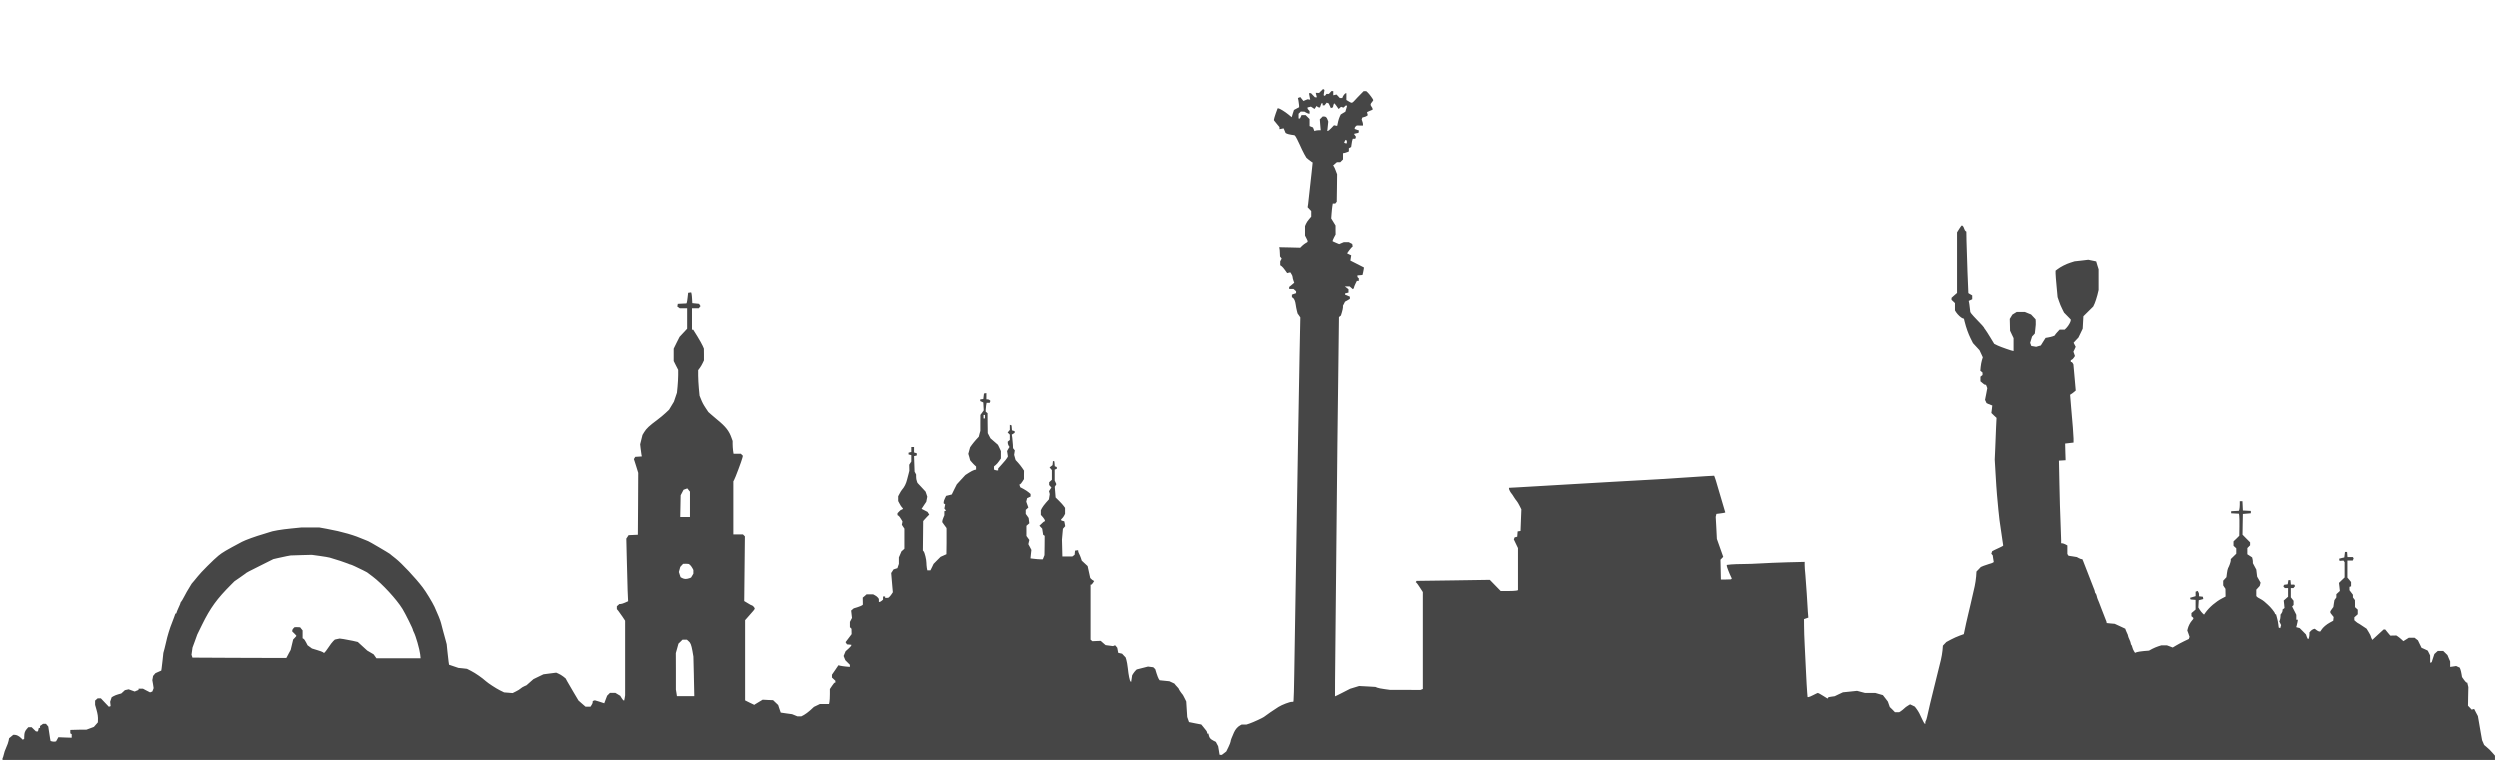 <?xml version="1.0" encoding="UTF-8"?> <svg xmlns="http://www.w3.org/2000/svg" version="1.0" width="1181px" height="359px" viewBox="0 0 1181 359" preserveAspectRatio="xMidYMid meet"><g fill="#464646"><path d="M1.11 358.44 c0.23 -0.42 0.55 -1.30 0.68 -2.02 0.10 -0.68 0.62 -2.18 1.14 -3.29 0.52 -1.11 1.04 -2.57 1.14 -3.22 l0.23 -1.17 0.98 -0.81 0.98 -0.81 0.59 0 c0.94 0 2.05 0.52 3.03 1.47 l0.88 0.85 0.33 -0.20 0.33 -0.20 0.03 -1.20 c0.03 -1.66 0.33 -2.47 1.17 -3.45 l0.75 -0.85 0.81 0 0.78 0 1.01 0.98 1.01 0.98 0.46 0 0.49 0 0.20 -0.81 0.20 -0.81 0.29 0 0.29 0 0 -0.46 0 -0.49 0.72 -0.49 0.72 -0.52 0.68 0 0.68 0 0.55 0.65 0.55 0.65 0.33 2.21 c0.16 1.20 0.42 2.74 0.52 3.42 l0.23 1.20 0.75 0.20 c0.39 0.10 0.98 0.13 1.30 0.07 l0.55 -0.10 0.55 -0.98 0.55 -0.98 3.13 0.13 3.16 0.10 0 -0.81 0 -0.85 -0.33 -0.20 -0.33 -0.20 0 -0.81 0 -0.78 0.42 -0.03 c0.20 0 1.92 -0.07 3.81 -0.10 l3.42 -0.03 1.76 -0.65 1.73 -0.65 0.94 -1.07 0.94 -1.07 0.03 -0.88 c0.10 -1.66 -0.10 -3.03 -0.72 -5.21 l-0.62 -2.18 0 -1.01 0 -1.01 0.59 -0.52 0.62 -0.55 0.75 0 0.75 0 1.89 1.99 1.89 1.99 0.42 -0.13 0.42 -0.16 -0.10 -1.01 -0.13 -1.04 0.36 -1.07 0.36 -1.07 0.91 -0.52 c0.49 -0.29 1.50 -0.68 2.25 -0.88 l1.40 -0.39 0.85 -0.78 0.85 -0.78 0.88 -0.20 0.88 -0.20 1.43 0.52 1.43 0.52 0.91 -0.39 0.91 -0.36 0 -0.29 0 -0.29 1.04 0 1.07 0 1.66 0.88 1.66 0.85 0.52 -0.20 0.55 -0.20 0.33 -0.81 0.29 -0.81 -0.29 -1.89 -0.33 -1.89 0.20 -0.98 0.16 -0.98 0.55 -0.65 0.55 -0.65 1.37 -0.62 1.40 -0.62 0.16 -1.01 c0.10 -0.55 0.29 -2.44 0.49 -4.17 l0.33 -3.16 0.52 -1.89 c0.29 -1.04 0.65 -2.54 0.81 -3.35 0.46 -2.34 1.82 -6.77 2.74 -8.95 0.23 -0.52 0.68 -1.76 1.01 -2.67 l0.62 -1.73 0.23 0 c0.16 0 0.26 -0.16 0.26 -0.33 0 -0.20 0.46 -1.30 0.98 -2.44 0.55 -1.14 0.98 -2.21 0.98 -2.41 0 -0.16 0.10 -0.36 0.26 -0.42 0.13 -0.03 0.78 -1.20 1.50 -2.54 0.68 -1.34 1.66 -3.06 2.18 -3.84 0.52 -0.78 0.94 -1.47 0.94 -1.56 0 -0.16 0.52 -0.85 1.47 -1.89 0.36 -0.39 1.17 -1.37 1.79 -2.18 1.30 -1.73 7.72 -8.14 9.74 -9.74 1.99 -1.60 3.35 -2.41 11.10 -6.54 1.60 -0.85 6.54 -2.64 10.26 -3.71 1.07 -0.29 2.25 -0.68 2.60 -0.81 1.40 -0.59 5.76 -1.34 10.45 -1.79 l4.92 -0.49 4.20 0 4.20 0.03 3.42 0.62 c7.46 1.37 13.02 3 18.14 5.24 0.75 0.36 1.43 0.62 1.50 0.62 0.23 0 9.77 5.60 10.22 5.99 0.23 0.20 0.59 0.52 0.81 0.68 0.23 0.20 1.07 0.85 1.86 1.47 2.83 2.21 9.51 9.31 12.83 13.71 1.50 1.95 4.53 6.94 5.57 9.15 1.43 3.09 2.83 6.54 3.09 7.72 0.16 0.65 0.59 2.28 0.94 3.61 0.39 1.34 0.91 3.32 1.20 4.36 l0.52 1.95 0.33 3.29 c0.16 1.79 0.42 3.97 0.55 4.85 l0.23 1.56 2.21 0.75 2.21 0.75 2.02 0.20 2.02 0.23 1.92 0.98 c2.21 1.14 5.27 3.29 7 4.85 1.17 1.04 4.66 3.32 6.58 4.30 l2.05 1.01 2.02 0.16 2.02 0.16 1.56 -0.78 c0.88 -0.42 1.89 -1.04 2.25 -1.40 0.36 -0.33 1.11 -0.81 1.69 -1.04 l1.04 -0.46 1.66 -1.47 1.63 -1.43 2.34 -1.14 2.38 -1.14 3 -0.39 3.03 -0.39 1.04 0.46 c0.59 0.23 1.60 0.85 2.25 1.34 l1.17 0.94 0.68 1.27 c0.36 0.68 1.73 3.03 3.03 5.21 l2.34 3.94 1.66 1.47 1.66 1.43 1.17 0 1.20 0 0.52 -0.81 c0.29 -0.42 0.52 -1.01 0.52 -1.30 l0 -0.52 0.49 -0.20 0.52 -0.16 1.86 0.55 c1.01 0.33 2.02 0.65 2.21 0.72 l0.36 0.13 0.68 -1.79 0.68 -1.79 0.65 -0.65 0.68 -0.68 1.27 0 1.30 0 1.14 0.68 1.14 0.68 0.68 1.11 c0.39 0.62 0.81 1.11 0.98 1.11 l0.23 0 0.23 -1.20 0.20 -1.24 0 -17.62 0 -17.62 -1.27 -1.92 c-0.72 -1.04 -1.60 -2.28 -1.95 -2.74 l-0.68 -0.81 0 -0.68 0 -0.68 0.59 -0.52 0.62 -0.55 0.62 0 c0.33 0 1.27 -0.29 2.05 -0.65 l1.43 -0.65 -0.23 -5.14 c-0.10 -2.80 -0.29 -9.48 -0.39 -14.78 l-0.23 -9.67 0.55 -0.81 0.52 -0.81 2.18 -0.10 2.21 -0.10 0.10 -14.62 0.07 -14.62 -1.01 -3.26 -1.04 -3.26 0.33 -0.52 0.33 -0.52 1.56 -0.10 1.53 -0.10 -0.20 -1.04 c-0.10 -0.59 -0.29 -1.86 -0.39 -2.87 l-0.20 -1.82 0.55 -2.21 0.55 -2.21 0.81 -1.34 c1.07 -1.73 2.31 -2.90 6.28 -5.86 1.17 -0.85 2.87 -2.28 3.81 -3.16 l1.66 -1.56 1.14 -1.89 1.14 -1.89 0.72 -2.12 0.72 -2.12 0.29 -2.93 c0.16 -1.60 0.29 -4.04 0.29 -5.41 l0 -2.47 -1.07 -2.08 -1.04 -2.08 0 -2.93 0 -2.93 1.37 -2.80 1.40 -2.77 1.79 -1.92 1.79 -1.92 0 -4.82 0 -4.82 -1.73 0 -1.73 0 -0.59 -0.42 -0.59 -0.42 0.13 -0.65 0.10 -0.62 2.05 -0.10 2.05 -0.10 0.16 -0.42 c0.10 -0.23 0.26 -1.37 0.39 -2.51 l0.23 -2.08 0.72 -0.10 0.72 -0.10 0.20 0.75 c0.07 0.42 0.20 1.56 0.23 2.54 l0.10 1.79 1.60 0.16 1.60 0.16 0.33 0.55 0.36 0.52 -0.42 0.52 -0.42 0.52 -1.60 0 -1.60 0 0 5.05 0 5.05 0.29 0 0.29 0 1.99 3.19 c1.07 1.76 2.21 3.78 2.51 4.49 l0.55 1.27 0.03 2.77 0 2.77 -0.62 1.30 c-0.33 0.72 -0.94 1.76 -1.37 2.31 l-0.75 1.01 0 2.57 c0 1.40 0.16 4.14 0.33 6.06 l0.33 3.45 0.52 1.27 c0.81 2.05 1.20 2.77 2.44 4.66 l1.20 1.79 1.47 1.30 c0.81 0.72 2.08 1.82 2.87 2.44 3.84 3.13 5.50 5.24 6.61 8.50 l0.52 1.43 0 1.50 c0 0.81 0.10 2.18 0.20 3.03 l0.23 1.50 1.73 0 1.73 0 0.46 0.49 0.49 0.46 -0.26 1.07 c-0.29 1.27 -3.42 9.61 -3.91 10.42 l-0.33 0.59 0 12.54 0 12.54 2.25 0 2.28 0 0.46 0.46 0.46 0.46 -0.16 15.27 -0.16 15.30 1.69 1.01 c0.91 0.59 1.79 1.04 1.95 1.04 0.36 0 1.34 1.11 1.34 1.50 0 0.29 -0.59 1.04 -3.55 4.33 l-1.01 1.14 0 18.95 0 18.95 2.15 1.07 2.18 1.04 0.52 -0.36 c0.29 -0.20 1.17 -0.75 1.99 -1.20 l1.47 -0.88 2.47 0.13 2.44 0.10 1.20 1.14 1.20 1.14 0.59 1.79 0.62 1.79 2.67 0.39 2.67 0.36 1.30 0.52 1.27 0.52 0.91 0 0.88 0 1.30 -0.68 c0.72 -0.39 2.05 -1.40 3 -2.25 l1.69 -1.56 1.43 -0.68 1.40 -0.68 2.15 0 2.15 0 0.20 -1.01 c0.10 -0.55 0.20 -2.15 0.20 -3.55 l0 -2.51 1.01 -1.50 c0.55 -0.85 1.14 -1.53 1.30 -1.53 l0.29 0 0 -0.42 0 -0.46 -0.81 -0.75 -0.81 -0.75 0 -0.68 0 -0.68 1.53 -2.21 1.53 -2.25 0.85 0.23 c0.46 0.10 1.66 0.29 2.70 0.39 l1.86 0.16 0 -0.49 0 -0.52 -1.07 -1.07 -1.07 -1.07 -0.42 -1.01 -0.39 -1.01 0.46 -1.11 0.46 -1.11 1.34 -1.20 c0.75 -0.68 1.37 -1.37 1.37 -1.53 l0 -0.33 -1.01 -0.10 -1.04 -0.10 -0.33 -0.52 -0.33 -0.52 1.43 -1.89 1.43 -1.89 -0.03 -1.27 -0.03 -1.27 -0.39 -0.39 -0.36 -0.36 0 -1.24 0 -1.27 0.49 -0.94 0.49 -0.94 -0.20 -1.73 -0.20 -1.73 0.59 -0.52 0.62 -0.52 1.79 -0.55 c0.98 -0.33 1.95 -0.72 2.15 -0.88 l0.39 -0.33 -0.03 -1.66 -0.03 -1.66 0.91 -0.75 0.88 -0.78 1.56 0 1.60 0 0.85 0.46 c0.49 0.23 1.07 0.72 1.34 1.04 l0.46 0.62 0.03 0.75 0 0.72 0.33 0 c0.16 0 0.62 -0.26 0.98 -0.55 l0.65 -0.55 0 -0.75 0 -0.75 0.49 0 0.49 0 0 0.33 0 0.33 0.75 0 0.72 -0.03 0.49 -0.39 c0.26 -0.23 0.75 -0.81 1.07 -1.30 l0.62 -0.94 -0.20 -2.15 c-0.13 -1.20 -0.29 -3.26 -0.39 -4.56 l-0.20 -2.38 0.55 -0.81 0.52 -0.85 0.94 -0.33 0.94 -0.29 0.33 -1.01 0.36 -1.01 0 -1.56 0 -1.53 0.62 -1.43 0.59 -1.40 0.72 -0.62 0.68 -0.62 0 -4.75 0 -4.75 -0.62 -0.91 -0.59 -0.91 0.16 -0.78 0.13 -0.81 -0.72 -1.20 c-0.39 -0.68 -0.91 -1.37 -1.17 -1.50 l-0.46 -0.26 0 -0.46 0 -0.46 0.78 -0.81 c0.42 -0.49 0.91 -0.85 1.11 -0.85 0.20 0 0.42 -0.13 0.55 -0.29 l0.16 -0.29 -0.46 -0.49 c-0.26 -0.23 -0.78 -1.01 -1.14 -1.73 l-0.68 -1.27 0 -1.14 0 -1.14 0.68 -1.27 c0.36 -0.72 0.85 -1.47 1.04 -1.69 1.20 -1.34 2.05 -3.03 2.51 -5.01 0.20 -0.81 0.52 -2.05 0.72 -2.77 l0.33 -1.30 -0.03 -1.43 -0.03 -1.43 0.49 -0.75 0.49 -0.75 0 -1.53 0 -1.50 -0.65 -0.16 -0.65 -0.16 0 -0.42 0 -0.42 0.65 -0.16 0.65 -0.16 0 -1.17 0 -1.17 0.65 0 0.65 0 0 1.27 0 1.30 0.65 0.20 0.65 0.20 0 0.52 0 0.49 -0.65 0.16 -0.65 0.16 0.13 3.68 0.13 3.65 0.36 0.68 0.36 0.68 0 1.14 c0 0.62 0.13 1.50 0.33 1.95 l0.29 0.85 1.92 2.05 1.92 2.08 0.42 1.20 0.39 1.20 -0.23 1.20 -0.23 1.20 -0.88 1.30 c-0.49 0.72 -0.98 1.47 -1.11 1.69 l-0.23 0.36 1.40 0.72 1.40 0.72 0.39 0.62 0.42 0.65 -1.07 1.07 c-0.59 0.59 -1.24 1.30 -1.43 1.56 l-0.36 0.46 -0.07 6.94 -0.07 6.94 0.36 0.42 c0.49 0.59 1.30 3.87 1.30 5.31 0 0.65 0.10 1.76 0.20 2.44 l0.23 1.20 0.72 0 0.75 0 0.75 -1.50 0.72 -1.53 1.66 -1.69 1.66 -1.66 1.40 -0.62 1.37 -0.62 0.07 -5.37 c0.03 -2.96 0.03 -5.76 0 -6.19 l-0.03 -0.81 -1.01 -1.37 -0.98 -1.37 0 -0.49 c0 -0.26 0.23 -1.01 0.49 -1.63 l0.49 -1.17 0 -0.98 0 -0.94 0.42 -0.16 0.39 -0.13 -0.42 -0.49 -0.39 -0.49 0.20 -0.98 0.20 -1.01 -0.36 -0.20 -0.36 -0.23 0 -0.62 c0 -0.36 0.26 -1.14 0.59 -1.79 l0.55 -1.14 0.81 -0.20 c0.46 -0.10 1.04 -0.26 1.34 -0.33 l0.52 -0.13 1.17 -2.41 1.20 -2.38 2.02 -2.21 2.05 -2.21 1.66 -1.07 c0.91 -0.59 2.05 -1.17 2.54 -1.30 l0.85 -0.20 0 -0.72 0 -0.72 -0.55 -0.49 c-0.33 -0.29 -0.98 -0.94 -1.43 -1.47 l-0.81 -0.94 -0.42 -1.56 -0.46 -1.53 0.42 -1.56 0.42 -1.53 0.81 -1.14 c0.46 -0.62 1.37 -1.76 2.05 -2.51 l1.24 -1.34 0.36 -1.40 0.39 -1.37 0 -3.78 0.03 -3.78 0.78 -1.04 0.78 -1.07 -0.10 -1.86 -0.10 -1.89 -0.72 -0.33 -0.75 -0.33 0 -0.39 0 -0.39 0.75 -0.10 0.72 -0.10 0.16 -1.30 0.16 -1.30 0.59 -0.10 0.55 -0.10 0 1.47 0 1.50 0.59 0 c0.33 0 0.75 0.16 0.94 0.36 l0.36 0.36 -0.16 0.46 -0.16 0.46 -0.75 0 -0.72 0 -0.23 1.24 c-0.10 0.65 -0.20 1.60 -0.20 2.05 l0 0.88 0.42 0.36 0.46 0.36 0.03 4.72 0.07 4.72 0.62 1.20 0.65 1.24 1.76 1.53 1.76 1.53 0.72 1.47 0.68 1.50 0 1.73 0 1.76 -0.85 1.24 c-0.46 0.68 -1.20 1.53 -1.63 1.86 l-0.78 0.62 0 0.78 0 0.75 0.52 0.20 c0.29 0.10 0.72 0.20 0.98 0.20 l0.46 0 0 -0.46 0 -0.46 1.92 -2.15 c1.07 -1.17 2.12 -2.44 2.31 -2.83 l0.39 -0.72 -0.20 -1.27 -0.20 -1.27 0.55 -0.98 0.59 -0.94 -0.42 -0.65 c-0.20 -0.36 -0.39 -0.91 -0.39 -1.27 l0 -0.62 0.49 -0.39 0.49 -0.39 0 -1.27 0 -1.24 -0.52 -0.52 -0.52 -0.52 0.52 -0.59 0.52 -0.59 0 -1.20 0 -1.24 0.39 0.13 0.42 0.16 0.10 1.17 0.10 1.17 0.65 0.20 0.62 0.20 0 0.39 0 0.39 -0.68 0.42 -0.68 0.42 0.23 1.53 c0.10 0.85 0.23 2.28 0.29 3.22 l0.07 1.66 0.42 0.52 0.42 0.52 -0.16 1.04 -0.16 1.07 0.33 1.20 0.36 1.24 1.11 1.20 c0.62 0.68 1.53 1.82 1.99 2.51 l0.88 1.30 -0.03 1.99 0 2.02 -0.75 1.17 c-0.39 0.62 -0.88 1.20 -1.07 1.27 l-0.36 0.13 0.23 0.65 0.20 0.62 1.53 0.81 c0.85 0.46 1.95 1.17 2.44 1.60 l0.91 0.78 0 0.62 0 0.59 -0.81 0.39 -0.81 0.36 -0.23 0.85 -0.20 0.81 0.49 1.40 0.49 1.37 -0.59 0.55 -0.62 0.55 0 0.98 0 0.94 0.68 0.94 0.68 0.98 0.16 1.27 0.16 1.24 -0.68 0.59 -0.68 0.59 0 2.41 0 2.41 0.68 0.94 0.68 0.94 -0.23 0.98 -0.23 1.01 0.72 1.34 0.72 1.37 -0.23 2.02 -0.20 1.99 1.73 0.20 c0.94 0.13 2.25 0.23 2.90 0.23 l1.20 0 0.39 -0.98 0.39 -0.98 0.07 -4.56 0.03 -4.59 -0.36 -0.23 -0.36 -0.23 -0.23 -1.47 -0.23 -1.47 -0.65 -0.68 -0.65 -0.68 1.07 -1.01 c0.55 -0.59 1.14 -1.04 1.30 -1.04 0.52 0 0.20 -0.85 -0.72 -1.95 l-0.98 -1.11 0 -1.11 0 -1.07 0.52 -1.04 c0.33 -0.59 1.17 -1.73 1.92 -2.57 l1.37 -1.53 0.20 -1.24 0.20 -1.24 -0.16 -0.68 -0.20 -0.72 0.55 -0.85 0.59 -0.88 -0.55 -0.59 -0.52 -0.59 0 -0.65 0 -0.65 0.65 -0.59 0.65 -0.59 0 -2.28 0 -2.28 -0.55 -0.62 -0.55 -0.65 0.68 -0.52 0.72 -0.55 0.10 -0.98 0.10 -0.98 0.33 0.07 0.33 0.10 0.10 1.14 0.10 1.17 0.49 0.20 0.46 0.16 0 0.42 0 0.42 -0.49 0.20 -0.49 0.16 0 2.60 0 2.60 0.39 0.85 0.39 0.85 -0.36 0.62 -0.39 0.59 0.20 2.54 0.20 2.54 1.66 1.63 c0.91 0.91 1.92 2.02 2.21 2.47 l0.59 0.81 0 1.40 0 1.40 -0.46 0.91 c-0.26 0.49 -0.72 1.07 -0.98 1.30 -0.72 0.62 -0.65 0.91 0.29 1.14 l0.78 0.20 0.23 1.14 0.20 1.17 -0.52 0.59 -0.55 0.62 -0.23 2.54 -0.23 2.57 0.10 4.01 0.10 3.97 2.38 0 2.34 0 0.52 -0.39 0.55 -0.42 0.10 -0.98 0.10 -0.98 0.75 -0.10 0.72 -0.10 0 0.42 c0 0.23 0.20 0.81 0.46 1.30 0.26 0.46 0.62 1.37 0.85 2.02 l0.39 1.20 1.37 1.27 1.40 1.30 0.62 2.83 0.62 2.80 0.42 0.42 c0.23 0.26 0.65 0.59 0.94 0.72 l0.49 0.29 -0.55 0.88 c-0.33 0.46 -0.68 0.85 -0.85 0.85 l-0.29 0 0 12.99 0 12.99 0.42 0.36 0.46 0.36 1.95 -0.10 1.95 -0.07 1.14 1.01 1.17 1.01 1.76 0.23 1.76 0.23 0.49 -0.20 0.49 -0.20 0.52 0.59 0.49 0.59 0.23 1.20 0.23 1.20 0.91 0.20 0.91 0.20 0.81 0.88 0.85 0.88 0.36 1.17 c0.20 0.65 0.52 2.41 0.68 3.91 0.33 3.26 0.88 5.86 1.27 6.25 l0.29 0.29 0.26 -1.56 0.23 -1.60 0.49 -0.81 c0.29 -0.46 0.78 -1.07 1.07 -1.37 l0.59 -0.59 2.67 -0.68 2.67 -0.68 1.24 0.16 1.24 0.16 0.49 0.46 0.46 0.46 0.59 1.95 c0.33 1.04 0.78 2.25 1.01 2.60 l0.46 0.68 2.28 0.23 2.31 0.23 1.20 0.55 1.17 0.55 0.59 0.75 c0.33 0.39 0.81 0.94 1.07 1.17 0.26 0.26 0.46 0.55 0.46 0.68 0 0.20 1.34 2.18 1.66 2.44 0.13 0.10 0.59 0.91 1.01 1.79 l0.81 1.63 0.23 3.68 0.23 3.65 0.42 1.20 0.42 1.20 2.90 0.59 2.90 0.55 0.81 0.98 c1.53 1.79 1.95 2.44 1.95 2.87 l0 0.42 0.29 0 0.29 0 0.23 0.91 c0.26 1.17 0.75 1.73 2.12 2.44 l1.17 0.59 0.55 1.04 0.55 1.04 0.33 1.95 c0.16 1.07 0.33 1.99 0.33 2.05 0 0.03 0.23 0.07 0.55 0.07 l0.52 0 1.07 -0.81 1.04 -0.81 1.01 -2.05 c0.55 -1.14 1.01 -2.31 1.01 -2.57 0 -0.52 0.55 -2.02 1.63 -4.40 0.68 -1.47 1.69 -2.64 2.83 -3.26 l0.75 -0.42 1.14 0 1.11 0 1.56 -0.52 c1.66 -0.55 6.15 -2.64 6.74 -3.09 0.81 -0.68 5.37 -3.81 6.87 -4.72 1.73 -1.07 5.27 -2.41 6.35 -2.41 l0.65 0 0.13 -0.72 c0.10 -0.42 0.23 -6.02 0.33 -12.47 0.26 -18.85 0.81 -51.90 1.17 -72.12 0.20 -10.29 0.49 -28.10 0.65 -39.56 0.16 -11.46 0.49 -28.91 0.68 -38.81 l0.36 -17.94 -0.65 -0.94 -0.65 -0.91 -0.33 -1.30 c-0.20 -0.72 -0.42 -2.02 -0.55 -2.90 -0.23 -1.69 -0.72 -2.80 -1.37 -3.22 l-0.42 -0.26 0 -0.62 0 -0.59 0.98 -0.36 0.98 -0.33 0 -0.46 0 -0.46 -0.59 -0.52 -0.62 -0.55 -1.01 0 -1.04 0 0 -0.46 0 -0.49 1.20 -0.98 1.20 -1.01 -0.39 -1.07 c-0.23 -0.59 -0.39 -1.34 -0.39 -1.66 0 -0.29 -0.23 -0.91 -0.55 -1.37 l-0.52 -0.81 -0.75 0.16 -0.75 0.20 -0.98 -1.37 c-0.52 -0.78 -1.27 -1.63 -1.63 -1.89 l-0.68 -0.46 0 -0.94 0 -0.91 0.36 -0.65 0.33 -0.65 -0.39 -0.49 -0.39 -0.49 -0.07 -1.69 c-0.03 -0.94 -0.10 -1.92 -0.20 -2.18 l-0.13 -0.49 4.98 0.10 4.98 0.13 0.88 -0.88 c0.49 -0.49 1.27 -1.07 1.76 -1.34 1.07 -0.55 1.11 -0.62 0.26 -2.25 l-0.65 -1.27 0 -2.21 0 -2.25 0.46 -1.07 c0.23 -0.59 0.91 -1.56 1.47 -2.21 l1.01 -1.17 0 -1.30 0 -1.34 -0.85 -0.91 -0.85 -0.91 0.23 -1.47 c0.20 -1.50 0.75 -6.45 1.66 -14.95 l0.49 -4.72 -0.49 -0.26 c-0.26 -0.16 -0.91 -0.65 -1.47 -1.11 l-0.98 -0.81 -0.98 -1.69 c-0.52 -0.94 -1.56 -3.09 -2.31 -4.79 -0.78 -1.69 -1.60 -3.35 -1.86 -3.65 l-0.49 -0.55 -1.53 -0.23 c-0.81 -0.13 -1.76 -0.36 -2.08 -0.52 l-0.62 -0.33 -0.46 -1.11 -0.46 -1.07 -0.98 0.20 -0.98 0.20 0 -0.52 0 -0.49 -1.30 -1.56 -1.30 -1.60 0 -0.42 c0 -0.26 0.39 -1.53 0.85 -2.87 l0.88 -2.41 0.33 0 c0.55 0 3.22 1.63 4.82 2.96 l1.50 1.24 0.52 -1.73 0.55 -1.69 1.20 -0.65 1.24 -0.65 -0.03 -0.98 c-0.03 -0.52 -0.16 -1.50 -0.29 -2.15 l-0.26 -1.24 0.59 -0.20 0.55 -0.23 0.72 0.91 0.75 0.94 0.98 -0.42 1.01 -0.39 0.59 0.10 0.62 0.10 -0.10 -0.49 c-0.07 -0.26 -0.20 -0.98 -0.29 -1.56 l-0.20 -1.04 0.49 0 0.46 0 0.94 0.98 0.94 0.98 0.46 0 0.46 0 -0.16 -0.55 c-0.07 -0.33 -0.20 -0.81 -0.26 -1.07 l-0.13 -0.49 0.81 0.03 0.78 0.03 0.94 -0.94 0.94 -0.91 0.33 0.20 0.33 0.23 -0.20 1.24 -0.20 1.24 0.29 0.16 0.29 0.20 0.39 -0.49 0.39 -0.49 0.59 0 0.55 0 0.59 -0.65 0.59 -0.65 0.46 0 0.42 0 0 0.98 0 0.98 0.75 -0.16 0.78 -0.20 0.78 0.81 0.78 0.85 0.59 0 0.59 0 0.20 -0.55 c0.29 -0.72 1.14 -1.73 1.47 -1.73 l0.26 0 0 1.60 0 1.60 1.11 0.68 c1.43 0.91 1.60 0.88 2.87 -0.52 0.59 -0.65 1.76 -1.92 2.64 -2.77 l1.53 -1.56 0.62 0 0.62 0 0.65 0.59 c0.72 0.62 2.67 3.29 2.67 3.65 0 0.13 -0.29 0.55 -0.65 0.98 -0.78 0.88 -0.81 1.30 -0.16 2.15 0.26 0.33 0.49 0.78 0.49 1.01 l0 0.39 -1.34 0.55 -1.30 0.59 0.16 0.72 0.20 0.72 -0.42 0.33 c-0.23 0.20 -0.78 0.42 -1.27 0.55 l-0.88 0.23 -0.16 0.46 -0.16 0.46 0.29 0.85 c0.20 0.46 0.33 1.11 0.33 1.43 l0 0.59 -1.47 0 -1.43 -0.03 -0.52 0.42 c-0.26 0.23 -0.49 0.59 -0.49 0.81 l0 0.42 1.01 0.36 1.01 0.36 -0.13 0.55 -0.10 0.59 -0.65 0.10 c-0.36 0.07 -0.85 0.16 -1.07 0.26 l-0.42 0.13 0.49 0.68 0.46 0.68 -0.16 0.46 -0.16 0.46 -0.59 0 -0.59 0 -0.16 0.46 c-0.10 0.23 -0.29 1.11 -0.39 1.95 l-0.23 1.50 -0.52 0.29 -0.55 0.29 0 0.75 0 0.72 -0.49 0.26 c-0.26 0.13 -0.88 0.33 -1.37 0.46 l-0.91 0.16 0 1.47 0 1.47 -0.65 0.65 -0.65 0.65 -0.78 0 -0.81 0 -0.91 0.78 -0.88 0.78 0.33 0.42 c0.20 0.26 0.62 1.20 0.94 2.08 l0.62 1.63 -0.07 6.51 -0.10 6.48 -0.36 0.42 -0.33 0.42 -0.59 0 -0.59 0 -0.23 1.37 c-0.10 0.78 -0.29 2.38 -0.36 3.55 l-0.16 2.12 1.04 1.69 1.01 1.66 0 2.12 0.03 2.12 -0.72 1.34 c-0.36 0.72 -0.68 1.43 -0.68 1.60 l0 0.26 1.53 0.68 1.56 0.65 1.07 -0.46 1.11 -0.46 1.20 0 1.17 0 0.81 0.42 0.81 0.42 0.10 0.59 0.13 0.62 -0.29 0.20 c-0.42 0.29 -2.47 3 -2.34 3.06 0.07 0.07 0.52 0.26 1.04 0.49 l0.88 0.39 -0.20 1.24 -0.20 1.24 3.22 1.63 3.19 1.63 -0.07 0.65 c-0.03 0.33 -0.20 1.14 -0.33 1.76 l-0.29 1.14 -1.20 0.10 -1.20 0.10 0 0.46 c0 0.26 0.16 0.55 0.33 0.65 l0.33 0.20 0 0.65 0 0.62 -0.46 0 -0.46 0 -0.68 1.40 c-0.39 0.78 -0.68 1.56 -0.68 1.79 0 0.20 -0.13 0.42 -0.29 0.52 l-0.26 0.20 -0.75 -0.65 -0.75 -0.65 -1.14 0 -1.14 0 0.88 0.68 0.85 0.65 0 0.81 0 0.78 -0.81 0.20 -0.81 0.20 0 0.29 0 0.29 1.14 0.46 1.14 0.49 0 0.52 0 0.52 -1.14 0.68 -1.17 0.65 -0.46 0.94 -0.49 0.91 0 0.75 c0 0.42 -0.23 1.47 -0.49 2.34 l-0.49 1.60 -0.46 0.36 -0.46 0.36 -0.36 29.63 c-0.23 16.31 -0.55 45.23 -0.72 64.31 -0.20 19.08 -0.46 46.04 -0.59 59.91 -0.16 13.87 -0.23 25.27 -0.20 25.33 0.03 0.03 1.66 -0.75 3.61 -1.76 l3.55 -1.82 2.12 -0.65 2.12 -0.65 3.87 0.20 3.84 0.23 0.88 0.36 c0.46 0.20 2.02 0.49 3.45 0.68 l2.60 0.36 7.16 0 7.16 0.03 0.59 -0.23 0.55 -0.23 0 -22.89 0 -22.89 -1.37 -2.12 c-0.75 -1.17 -1.50 -2.21 -1.66 -2.31 l-0.33 -0.23 0.20 -0.29 0.20 -0.33 17.29 -0.23 17.29 -0.26 2.57 2.64 2.57 2.64 3.35 0 c1.86 0 3.68 -0.10 4.10 -0.20 l0.72 -0.20 0 -9.96 0 -9.93 -0.98 -2.05 -0.98 -2.05 0.20 -0.49 0.16 -0.46 0.62 -0.16 0.62 -0.16 0.10 -1.24 0.10 -1.27 0.68 -0.10 0.68 -0.10 0.20 -5.11 0.20 -5.11 -0.85 -1.69 c-0.46 -0.94 -1.07 -1.95 -1.37 -2.28 -0.29 -0.33 -0.91 -1.17 -1.34 -1.89 -0.42 -0.72 -0.88 -1.37 -0.98 -1.47 -0.42 -0.39 -1.30 -1.95 -1.30 -2.38 l0 -0.46 3.84 -0.20 c5.01 -0.26 18.72 -1.07 28.88 -1.69 4.49 -0.26 12.11 -0.72 16.93 -0.98 13.94 -0.72 29.01 -1.63 35.65 -2.12 2.25 -0.16 5.76 -0.39 7.85 -0.52 l3.78 -0.20 0.36 0.94 c0.20 0.49 0.72 2.15 1.14 3.68 2.28 7.75 3.06 10.42 3.48 11.79 l0.29 0.91 -0.23 0.13 c-0.13 0.07 -1.07 0.23 -2.12 0.36 l-1.86 0.23 -0.16 0.72 -0.16 0.68 0.29 5.21 0.26 5.21 1.50 4.23 1.50 4.23 -0.65 0.68 -0.65 0.68 0.10 4.69 0.10 4.69 2.38 -0.03 2.38 -0.07 0.20 -0.20 0.20 -0.20 -0.36 -0.75 c-0.75 -1.47 -2.02 -4.79 -2.02 -5.21 l0 -0.46 1.99 -0.23 c1.11 -0.10 3.71 -0.20 5.80 -0.20 2.08 0 5.76 -0.13 8.17 -0.29 2.41 -0.16 8.11 -0.39 12.63 -0.52 l8.21 -0.20 0 1.47 c0 0.81 0.13 2.90 0.33 4.66 0.16 1.76 0.46 5.76 0.65 8.89 0.20 3.13 0.42 6.97 0.52 8.50 l0.23 2.80 -1.04 0.36 -1.01 0.36 0.03 3.35 c0 1.86 0.13 5.76 0.29 8.73 0.16 2.96 0.46 8.66 0.62 12.70 0.20 4.04 0.42 8.40 0.55 9.70 l0.20 2.34 0.46 0 c0.26 0 1.30 -0.46 2.31 -0.98 1.01 -0.52 1.95 -0.98 2.08 -0.98 0.16 0 1.27 0.59 2.44 1.34 l2.18 1.34 0.20 -0.36 0.23 -0.33 1.43 -0.23 1.47 -0.20 1.95 -0.94 1.95 -0.91 3.32 -0.33 3.35 -0.36 1.86 0.49 1.86 0.49 2.44 0 2.44 0 1.79 0.52 1.82 0.52 1.17 1.50 1.17 1.53 0.46 1.30 0.46 1.30 1.24 1.20 1.20 1.24 0.98 0 1.01 0 0.88 -0.55 c0.49 -0.33 1.17 -0.88 1.53 -1.24 0.36 -0.39 1.14 -0.98 1.73 -1.30 l1.01 -0.62 1.14 0.52 1.11 0.55 0.81 1.07 c0.94 1.30 1.56 2.41 2.64 4.88 0.46 1.01 0.98 1.92 1.14 2.05 l0.36 0.20 0 -0.62 c0 -0.33 0.10 -0.72 0.23 -0.85 0.13 -0.13 0.42 -1.01 0.62 -1.92 0.68 -3.22 2.15 -9.31 2.74 -11.62 0.62 -2.34 2.15 -8.56 2.77 -11.23 0.26 -1.07 0.72 -2.90 1.01 -4.07 0.29 -1.17 0.62 -3.16 0.75 -4.40 l0.20 -2.31 0.81 -0.85 0.81 -0.85 2.12 -1.14 c1.17 -0.62 3.03 -1.47 4.14 -1.86 l1.99 -0.72 0.36 -1.69 c0.36 -1.82 1.01 -4.79 1.79 -8.01 0.29 -1.17 0.75 -3.13 1.04 -4.40 0.55 -2.47 1.14 -5.11 1.95 -8.53 0.26 -1.24 0.59 -3.29 0.68 -4.56 l0.16 -2.38 1.04 -1.07 1.01 -1.07 1.30 -0.55 c0.72 -0.29 1.89 -0.68 2.60 -0.88 0.72 -0.16 1.50 -0.46 1.76 -0.62 l0.46 -0.29 -0.26 -1.56 -0.23 -1.60 -0.33 -0.39 -0.33 -0.39 0.20 -0.59 0.20 -0.59 1.04 -0.55 c0.59 -0.29 1.76 -0.85 2.64 -1.24 0.85 -0.36 1.53 -0.78 1.53 -0.91 0 -0.13 -0.23 -1.69 -0.52 -3.48 -1.20 -8.04 -1.47 -10 -1.76 -13.35 -0.16 -1.95 -0.46 -5.11 -0.65 -7 -0.16 -1.89 -0.49 -6.41 -0.68 -10.09 l-0.39 -6.68 0.23 -5.21 c0.10 -2.87 0.29 -7.29 0.39 -9.83 l0.23 -4.66 -1.24 -1.14 -1.20 -1.17 0.23 -1.76 0.20 -1.79 -0.59 -0.20 c-0.33 -0.10 -0.94 -0.36 -1.37 -0.55 l-0.78 -0.39 -0.33 -0.75 -0.36 -0.75 0.55 -2.77 0.52 -2.77 -0.29 -0.81 -0.33 -0.78 -0.33 0 c-0.20 0 -0.59 -0.20 -0.81 -0.42 -0.26 -0.20 -0.68 -0.59 -0.98 -0.81 l-0.49 -0.42 0 -1.07 0 -1.11 0.49 -0.39 0.49 -0.39 0 -0.59 0 -0.59 -0.52 -0.42 -0.52 -0.42 0.16 -1.79 c0.10 -1.01 0.36 -2.44 0.59 -3.19 l0.42 -1.37 -0.78 -1.69 -0.78 -1.66 -1.56 -1.69 -1.53 -1.66 -1.14 -2.28 c-1.07 -2.18 -2.05 -4.88 -2.80 -7.88 l-0.33 -1.37 -0.62 -0.20 c-0.75 -0.23 -2.34 -1.73 -3.06 -2.83 l-0.55 -0.88 0 -1.73 0 -1.73 -0.81 -0.78 -0.81 -0.75 0 -0.49 0 -0.46 0.78 -0.72 c0.42 -0.39 1.01 -0.91 1.30 -1.14 l0.52 -0.42 0 -14.29 0 -14.33 1.01 -1.63 c0.55 -0.88 1.11 -1.63 1.27 -1.63 0.36 0 0.85 0.68 1.14 1.63 0.13 0.46 0.42 0.91 0.62 1.04 l0.36 0.23 0.07 4.33 c0.03 2.38 0.26 8.92 0.46 14.52 l0.42 10.19 0.91 0.55 0.91 0.52 0 0.91 0 0.91 -0.85 0.39 -0.81 0.39 0.16 0.65 c0.07 0.39 0.26 1.56 0.36 2.64 l0.23 1.95 0.42 0.68 c0.23 0.36 1.69 1.95 3.22 3.52 1.53 1.56 2.80 2.96 2.80 3.09 0 0.13 0.26 0.55 0.59 0.94 0.29 0.36 1.40 2.05 2.41 3.74 l1.86 3.06 1.73 0.85 c1.47 0.68 6.71 2.51 7.26 2.51 l0.16 0 0 -3.03 0 -3.03 -0.85 -1.76 -0.81 -1.73 -0.07 -2.80 -0.07 -2.80 0.62 -1.01 0.62 -1.01 1.01 -0.62 1.01 -0.62 1.95 0 1.95 0 1.43 0.59 1.47 0.59 1.07 1.14 1.07 1.14 0.07 0.88 c0.07 1.17 0.03 1.86 -0.23 4.01 l-0.20 1.82 -0.65 0.72 -0.65 0.68 -0.46 1.50 -0.46 1.50 0.29 0.75 0.26 0.72 1.17 0.20 1.14 0.20 1.11 -0.33 1.07 -0.29 1.11 -1.79 1.14 -1.79 1.14 -0.20 c1.69 -0.29 3.26 -0.81 3.26 -1.07 0 -0.13 0.49 -0.78 1.11 -1.43 l1.11 -1.20 1.20 0 1.20 0 0.88 -0.88 c0.91 -0.94 1.99 -2.83 1.99 -3.52 l0 -0.39 -1.56 -1.60 -1.60 -1.63 -0.88 -1.76 c-0.52 -0.98 -1.20 -2.64 -1.53 -3.68 l-0.65 -1.89 -0.46 -4.95 c-0.26 -2.70 -0.49 -5.54 -0.49 -6.25 l0 -1.30 0.85 -0.65 c1.53 -1.17 4.14 -2.51 6.15 -3.13 l1.95 -0.62 3.26 -0.36 3.26 -0.39 1.86 0.39 1.86 0.39 0.55 1.86 0.59 1.86 0 4.88 0 4.88 -0.59 2.44 c-0.36 1.34 -0.91 3.09 -1.27 3.91 l-0.68 1.47 -2.31 2.28 -2.34 2.31 -0.16 2.93 -0.16 2.93 -1.01 2.12 -1.01 2.08 -1.14 1.20 -1.14 1.24 0.49 0.98 0.49 0.94 -0.52 1.17 -0.55 1.14 0.36 1.01 0.36 1.04 -0.52 0.78 c-0.26 0.42 -0.72 0.88 -0.98 0.98 l-0.46 0.16 0 0.46 0 0.46 0.33 0 c0.16 0 0.42 0.26 0.62 0.59 l0.29 0.55 0.55 6.15 0.55 6.19 -0.78 0.65 c-0.46 0.39 -1.07 0.85 -1.37 1.01 l-0.52 0.33 0.49 6.02 c0.26 3.32 0.62 7.55 0.81 9.44 0.16 1.89 0.29 4.27 0.33 5.27 l0 1.86 -1.99 0.23 -1.99 0.23 0.10 3.94 0.13 3.94 -1.56 0.10 -1.60 0.10 0.23 11.14 c0.10 6.12 0.36 14.23 0.52 17.97 0.16 3.78 0.29 7.52 0.29 8.40 l0 1.53 0.49 0 c0.29 0 0.94 0.23 1.47 0.49 l0.98 0.52 0 2.02 0 2.02 0.26 0.42 0.29 0.42 1.95 0.29 1.99 0.33 0.91 0.49 c0.52 0.26 1.11 0.49 1.30 0.49 l0.36 0 0.39 0.85 c0.20 0.49 1.27 3.22 2.38 6.12 1.07 2.87 2.25 5.86 2.57 6.61 0.36 0.75 0.62 1.60 0.62 1.86 0 0.26 0.13 0.55 0.29 0.68 0.16 0.10 0.42 0.65 0.55 1.20 0.10 0.59 0.33 1.27 0.46 1.56 0.16 0.26 0.94 2.31 1.79 4.56 0.85 2.25 1.76 4.53 1.99 5.11 0.26 0.55 0.46 1.14 0.46 1.34 l0 0.29 1.89 0.20 1.92 0.16 2.47 1.14 2.51 1.17 0.33 0.91 c0.20 0.49 0.49 1.17 0.65 1.47 0.20 0.33 0.33 0.75 0.33 0.98 0.03 0.23 0.29 1.01 0.65 1.73 0.36 0.72 0.62 1.56 0.65 1.86 0 0.29 0.13 0.62 0.29 0.72 0.13 0.10 0.36 0.62 0.46 1.17 0.13 0.52 0.46 1.34 0.75 1.76 l0.52 0.81 0.81 -0.33 c0.46 -0.16 1.95 -0.39 3.32 -0.52 l2.47 -0.20 1.47 -0.81 c0.81 -0.42 2.12 -0.98 2.93 -1.24 l1.47 -0.46 1.30 0 1.27 0 1.40 0.52 1.37 0.52 1.56 -0.94 c0.85 -0.52 2.57 -1.43 3.78 -2.02 l2.25 -1.07 0.16 -0.49 0.20 -0.49 -0.52 -1.53 -0.55 -1.50 0.20 -0.81 c0.29 -1.24 1.17 -3 2.02 -3.91 0.85 -0.94 0.88 -1.11 0.23 -1.63 l-0.49 -0.39 0 -0.75 0 -0.75 0.98 -0.81 0.98 -0.85 0 -2.28 0 -2.28 -1.20 -0.10 -1.17 -0.10 -0.13 -0.39 -0.13 -0.39 1.30 -0.39 1.34 -0.39 0 -1.07 0 -1.04 0.49 -0.20 0.49 -0.16 0.33 0.62 c0.20 0.36 0.33 0.75 0.29 0.88 -0.03 0.13 -0.03 0.42 0 0.65 l0.03 0.39 0.88 0.10 0.91 0.10 0.10 0.55 0.10 0.55 -1.07 0.29 -1.07 0.26 -0.10 1.73 -0.10 1.69 0.65 1.07 c0.36 0.59 0.98 1.34 1.37 1.69 l0.68 0.62 0.68 -0.98 c1.86 -2.57 4.88 -5.14 7.81 -6.68 l1.69 -0.88 -0.03 -1.82 -0.03 -1.82 -0.55 -0.81 -0.52 -0.81 0 -1.11 0 -1.11 0.75 -0.81 0.78 -0.85 0.23 -1.82 c0.10 -1.01 0.36 -2.08 0.52 -2.41 0.59 -1.04 1.30 -3.06 1.30 -3.71 l0 -0.62 1.30 -1.27 1.30 -1.27 0 -1.27 0 -1.27 -0.65 -0.59 -0.65 -0.59 0 -1.04 0 -1.07 1.37 -1.30 1.34 -1.34 0.07 -4.33 c0.03 -2.38 0 -4.72 -0.10 -5.21 l-0.13 -0.88 -1.86 -0.10 -1.82 -0.10 0 -0.49 0 -0.49 1.82 -0.10 1.86 -0.10 0.20 -0.72 c0.10 -0.39 0.20 -1.40 0.20 -2.25 l0 -1.56 0.65 0 0.62 0 0.10 2.21 0.10 2.18 1.89 0.10 1.86 0.10 0 0.29 c0 0.20 0 0.42 0 0.59 l0 0.23 -1.86 0.16 -1.89 0.16 -0.10 4.92 -0.07 4.88 1.79 1.82 1.79 1.79 0 0.72 0 0.68 -0.65 0.65 -0.65 0.65 0 1.47 0 1.47 1.11 0.72 1.14 0.75 0.16 0.65 c0.10 0.36 0.20 0.98 0.20 1.37 l0 0.72 0.81 1.53 0.81 1.50 0.20 1.69 0.20 1.66 0.81 1.40 0.81 1.43 -0.20 0.75 -0.20 0.78 -0.81 0.88 -0.81 0.88 0 1.50 0 1.50 0.26 0.33 c0.13 0.20 0.78 0.62 1.47 0.94 0.68 0.36 1.60 0.94 1.99 1.30 0.42 0.39 1.17 1.04 1.69 1.50 1.27 1.07 3.39 3.71 3.39 4.20 0 0.20 0.13 0.36 0.26 0.36 l0.26 0 0.42 1.56 c0.26 0.85 0.55 2.25 0.65 3.13 l0.20 1.60 0.36 0.13 0.36 0.13 0.20 -0.72 0.20 -0.72 -0.42 -0.85 -0.42 -0.85 0.26 -0.65 c0.13 -0.36 0.26 -1.07 0.29 -1.63 l0.03 -0.98 0.46 -0.62 c0.26 -0.36 0.49 -0.88 0.49 -1.20 l0 -0.55 0.46 -0.36 0.46 -0.39 -0.16 -1.76 -0.20 -1.76 1.04 -0.91 1.01 -0.88 0 -2.05 0 -2.05 -0.78 0 -0.78 0 -0.33 -0.42 -0.36 -0.42 0.23 -0.36 0.23 -0.36 0.81 -0.10 0.81 -0.13 0.16 -0.98 0.16 -0.98 0.49 0 0.49 0 0.10 1.07 0.10 1.04 0.78 0 0.78 0 0.20 0.33 0.23 0.36 -0.39 0.46 -0.39 0.49 -0.62 0 -0.62 0 0 2.21 0 2.18 0.65 0.81 0.65 0.81 0 0.98 0 1.01 -0.33 0.33 -0.36 0.36 0.55 1.11 c0.33 0.62 0.75 1.50 1.01 1.99 l0.42 0.85 0 1.17 0 1.17 0.36 0 0.36 0 -0.16 1.07 c-0.10 0.55 -0.26 1.37 -0.39 1.73 l-0.23 0.68 0.81 0.23 0.81 0.20 1.50 1.50 1.50 1.53 0.39 1.11 c0.23 0.59 0.49 1.07 0.62 1.07 0.29 0 0.62 -1.24 0.62 -2.31 l0 -0.85 0.59 -0.65 c0.29 -0.36 0.85 -0.75 1.24 -0.88 l0.68 -0.20 0.85 0.65 c0.46 0.36 1.04 0.65 1.30 0.65 l0.49 0 0.49 -0.75 c0.78 -1.24 2.34 -2.54 4.04 -3.48 l1.56 -0.85 0.10 -0.88 0.10 -0.88 -0.81 -1.01 c-1.04 -1.20 -1.04 -1.43 -0.07 -2.70 l0.75 -1.01 0.23 -1.63 0.26 -1.60 0.46 -0.65 0.46 -0.65 0 -0.78 0 -0.75 0.85 -0.78 0.81 -0.75 -0.20 -1.92 -0.23 -1.89 1.34 -1.30 1.34 -1.27 0 -3.61 0 -3.58 -0.26 -0.39 -0.26 -0.39 -0.94 0.07 -0.94 0.07 -0.10 -0.52 -0.13 -0.49 1.24 -0.33 1.24 -0.29 0.16 -1.30 0.16 -1.30 0.49 0 0.49 0 0.10 1.24 0.10 1.20 1.27 0 1.27 0 0.16 0.29 0.20 0.29 -0.20 0.52 -0.20 0.52 -1.27 0 -1.27 0 0 4.04 0 4.04 0.88 1.04 0.85 1.04 0 1.01 0 1.01 -0.36 0.13 -0.39 0.13 0 0.81 0 0.78 0.81 1.07 0.81 1.07 0 0.65 0 0.62 0.49 0.65 0.46 0.62 0.03 1.66 0 1.66 0.65 0.59 0.65 0.59 0 1.11 0 1.07 -0.81 0.72 -0.81 0.72 0 0.68 0 0.68 0.81 0.72 c0.46 0.39 0.91 0.72 1.01 0.72 0.10 0 1.01 0.59 2.05 1.30 l1.92 1.27 1.01 1.66 c0.55 0.91 1.01 1.79 1.01 1.99 0 0.20 0.16 0.62 0.36 0.98 l0.33 0.65 2.67 -2.47 2.67 -2.44 0.36 0 0.39 0 1.20 1.47 1.20 1.43 1.43 -0.03 1.43 -0.03 0.78 0.52 c0.42 0.29 1.17 0.88 1.66 1.34 l0.88 0.81 1.27 -0.78 1.27 -0.81 1.37 0 1.40 0 0.78 0.62 0.78 0.59 0.85 1.76 0.85 1.76 0.98 0.42 c0.55 0.23 1.20 0.55 1.47 0.68 l0.49 0.26 0.55 1.11 0.55 1.11 0.03 1.73 0 1.76 0.36 -0.13 0.36 -0.13 0.62 -1.92 0.65 -1.95 0.81 -0.75 0.81 -0.72 1.27 0 1.27 0 1.01 0.98 1.01 0.98 0.62 1.50 0.65 1.50 0 1.30 0 1.30 1.43 -0.20 1.40 -0.23 0.85 0.39 0.85 0.39 0.33 0.85 c0.16 0.46 0.42 1.47 0.52 2.21 l0.23 1.37 0.94 1.34 c0.52 0.72 1.07 1.30 1.24 1.30 l0.29 0 0.26 1.07 0.26 1.04 -0.10 4.40 -0.07 4.40 0.88 0.91 0.85 0.94 0.59 -0.16 0.59 -0.16 0.88 1.69 0.88 1.66 0.29 1.63 c0.13 0.91 0.59 3.45 0.98 5.70 l0.72 4.07 0.49 1.14 0.49 1.14 0.98 0.81 c1.27 1.04 2.12 1.89 3.22 3.19 l0.91 1.04 0 1.14 0 1.14 -588.87 0 -588.87 0 0.46 -0.72z m326.69 -38.91 l-0.23 -9.38 -0.46 -2.67 c-0.55 -2.96 -0.91 -3.91 -1.95 -4.72 l-0.68 -0.59 -1.04 0 -1.01 0 -0.94 0.94 -0.98 0.94 -0.62 2.25 -0.62 2.21 0.03 8.63 0 8.63 0.26 1.56 0.23 1.53 4.10 0 4.10 0 -0.20 -9.35z m-191.53 -10.61 l1.04 -1.89 0.59 -2.47 0.59 -2.47 0.75 -0.78 c0.42 -0.42 0.78 -0.85 0.78 -0.94 0 -0.07 -0.42 -0.59 -0.98 -1.11 l-0.98 -0.94 0 -0.49 c0 -0.26 0.23 -0.72 0.52 -0.98 l0.49 -0.52 0.72 -0.07 c0.39 0 1.01 0 1.37 0.03 l0.65 0.07 0.55 0.72 0.59 0.72 0 1.86 0 1.86 0.46 0.26 c0.26 0.13 0.78 0.88 1.17 1.66 l0.72 1.40 1.04 0.75 1.01 0.75 2.44 0.75 c1.34 0.39 2.60 0.85 2.83 1.04 l0.39 0.33 0.36 -0.23 c0.20 -0.13 0.98 -1.20 1.79 -2.38 0.78 -1.20 1.79 -2.54 2.21 -2.93 l0.81 -0.78 1.14 -0.26 1.14 -0.23 1.89 0.26 c1.07 0.16 3 0.52 4.30 0.81 l2.38 0.55 2.21 2.02 2.25 2.05 1.50 0.88 1.50 0.88 0.68 0.94 0.65 0.94 10.45 0 10.42 0 -0.20 -1.86 c-0.29 -2.47 -2.05 -8.66 -3.03 -10.52 -0.23 -0.46 -0.42 -0.91 -0.42 -1.07 0 -0.52 -3.55 -7.65 -4.88 -9.83 -2.77 -4.53 -9.57 -11.92 -14.16 -15.37 l-2.60 -1.95 -1.95 -1.01 c-2.74 -1.37 -5.54 -2.67 -5.83 -2.67 -0.16 0 -0.72 -0.20 -1.27 -0.46 -0.91 -0.42 -5.57 -1.95 -8.53 -2.80 -0.52 -0.16 -2.67 -0.52 -4.75 -0.81 l-3.78 -0.52 -5.01 0.13 -5.01 0.16 -1.95 0.36 c-1.07 0.20 -2.90 0.59 -4.07 0.88 l-2.12 0.49 -5.86 2.93 c-5.73 2.83 -7 3.52 -7.33 3.91 -0.10 0.10 -1.30 0.94 -2.67 1.89 l-2.51 1.73 -1.56 1.56 c-6.71 6.71 -9.83 11.01 -13.71 18.89 l-2.31 4.72 -1.11 3.09 -1.14 3.09 -0.23 1.69 -0.23 1.69 0.23 0.65 0.20 0.68 19.11 0.10 c10.52 0.03 20.48 0.07 22.17 0.07 l3.09 0 1.01 -1.89z m189.25 -35.72 l0.94 -0.36 0.55 -0.91 0.55 -0.94 0 -0.88 0 -0.85 -0.46 -0.88 c-0.26 -0.49 -0.72 -1.11 -1.04 -1.43 l-0.62 -0.52 -0.65 -0.07 c-0.36 -0.03 -0.98 -0.07 -1.37 -0.03 l-0.72 0.03 -0.68 0.72 -0.65 0.72 -0.33 1.20 -0.33 1.20 0.39 1.24 0.42 1.24 0.81 0.42 c1.01 0.49 1.89 0.52 3.16 0.10z m0.42 -34.97 l0 -5.99 -0.62 -0.75 -0.62 -0.78 -0.91 0.33 -0.88 0.33 -0.68 1.30 -0.68 1.30 -0.10 5.14 -0.10 5.11 2.28 0 2.31 0 0 -5.99z m139.36 -41.39 l0 -0.81 -0.33 0 -0.33 0 0 0.81 0 0.81 0.33 0 0.33 0 0 -0.81z m170.95 -129.72 l0 -0.65 -0.29 -0.20 -0.33 -0.20 -0.33 0.62 -0.33 0.62 0.20 0.23 c0.10 0.10 0.39 0.20 0.65 0.20 l0.42 0 0 -0.62z m-13.29 -5.57 l0.94 0 -0.23 -2.57 -0.20 -2.57 0.68 -0.68 0.68 -0.68 0.59 0 c0.85 0 1.30 0.39 1.69 1.43 l0.36 0.98 -0.23 2.21 -0.23 2.21 0.29 0 c0.16 0 0.88 -0.59 1.60 -1.34 l1.27 -1.34 0.75 0.16 0.75 0.13 0.13 -0.52 c0.07 -0.29 0.26 -1.04 0.36 -1.66 0.13 -0.62 0.46 -1.60 0.72 -2.18 l0.49 -1.04 1.07 -0.65 1.11 -0.65 0.39 -1.30 0.39 -1.34 -0.20 -0.23 -0.23 -0.20 -0.65 0.59 -0.62 0.55 -0.55 -0.20 -0.55 -0.20 -0.59 0.52 -0.59 0.52 -0.91 -1.34 c-0.49 -0.72 -1.01 -1.30 -1.14 -1.34 -0.10 0 -0.29 0.42 -0.42 0.94 l-0.20 0.94 -0.49 0.20 -0.49 0.20 -0.52 -1.14 -0.52 -1.11 -0.46 -0.16 -0.46 -0.20 -0.52 0.65 -0.55 0.65 -0.42 0 -0.42 0 0 -0.49 0 -0.49 -0.29 0 -0.29 0 -0.36 0.98 -0.33 0.98 -0.42 0 c-0.26 0 -0.62 -0.16 -0.81 -0.36 l-0.36 -0.36 -0.49 0.72 -0.49 0.72 -0.85 -0.55 -0.85 -0.55 -0.81 0.20 -0.81 0.20 0 0.36 c0 0.20 0.23 0.55 0.49 0.81 l0.49 0.49 0 0.65 0 0.62 -0.39 0 c-0.23 -0.03 -0.78 -0.23 -1.24 -0.49 l-0.81 -0.46 -0.88 -0.03 -0.88 0 -0.49 0.52 -0.52 0.49 0 1.14 0 1.11 0.33 0 0.33 0 0.39 -0.81 0.36 -0.81 0.94 0 0.98 0 0.94 0.94 0.94 0.94 0 1.66 0 1.66 0.81 0.33 0.81 0.33 0.33 0.85 0.33 0.85 0.52 -0.20 c0.29 -0.10 0.94 -0.20 1.50 -0.20z"></path></g></svg> 
